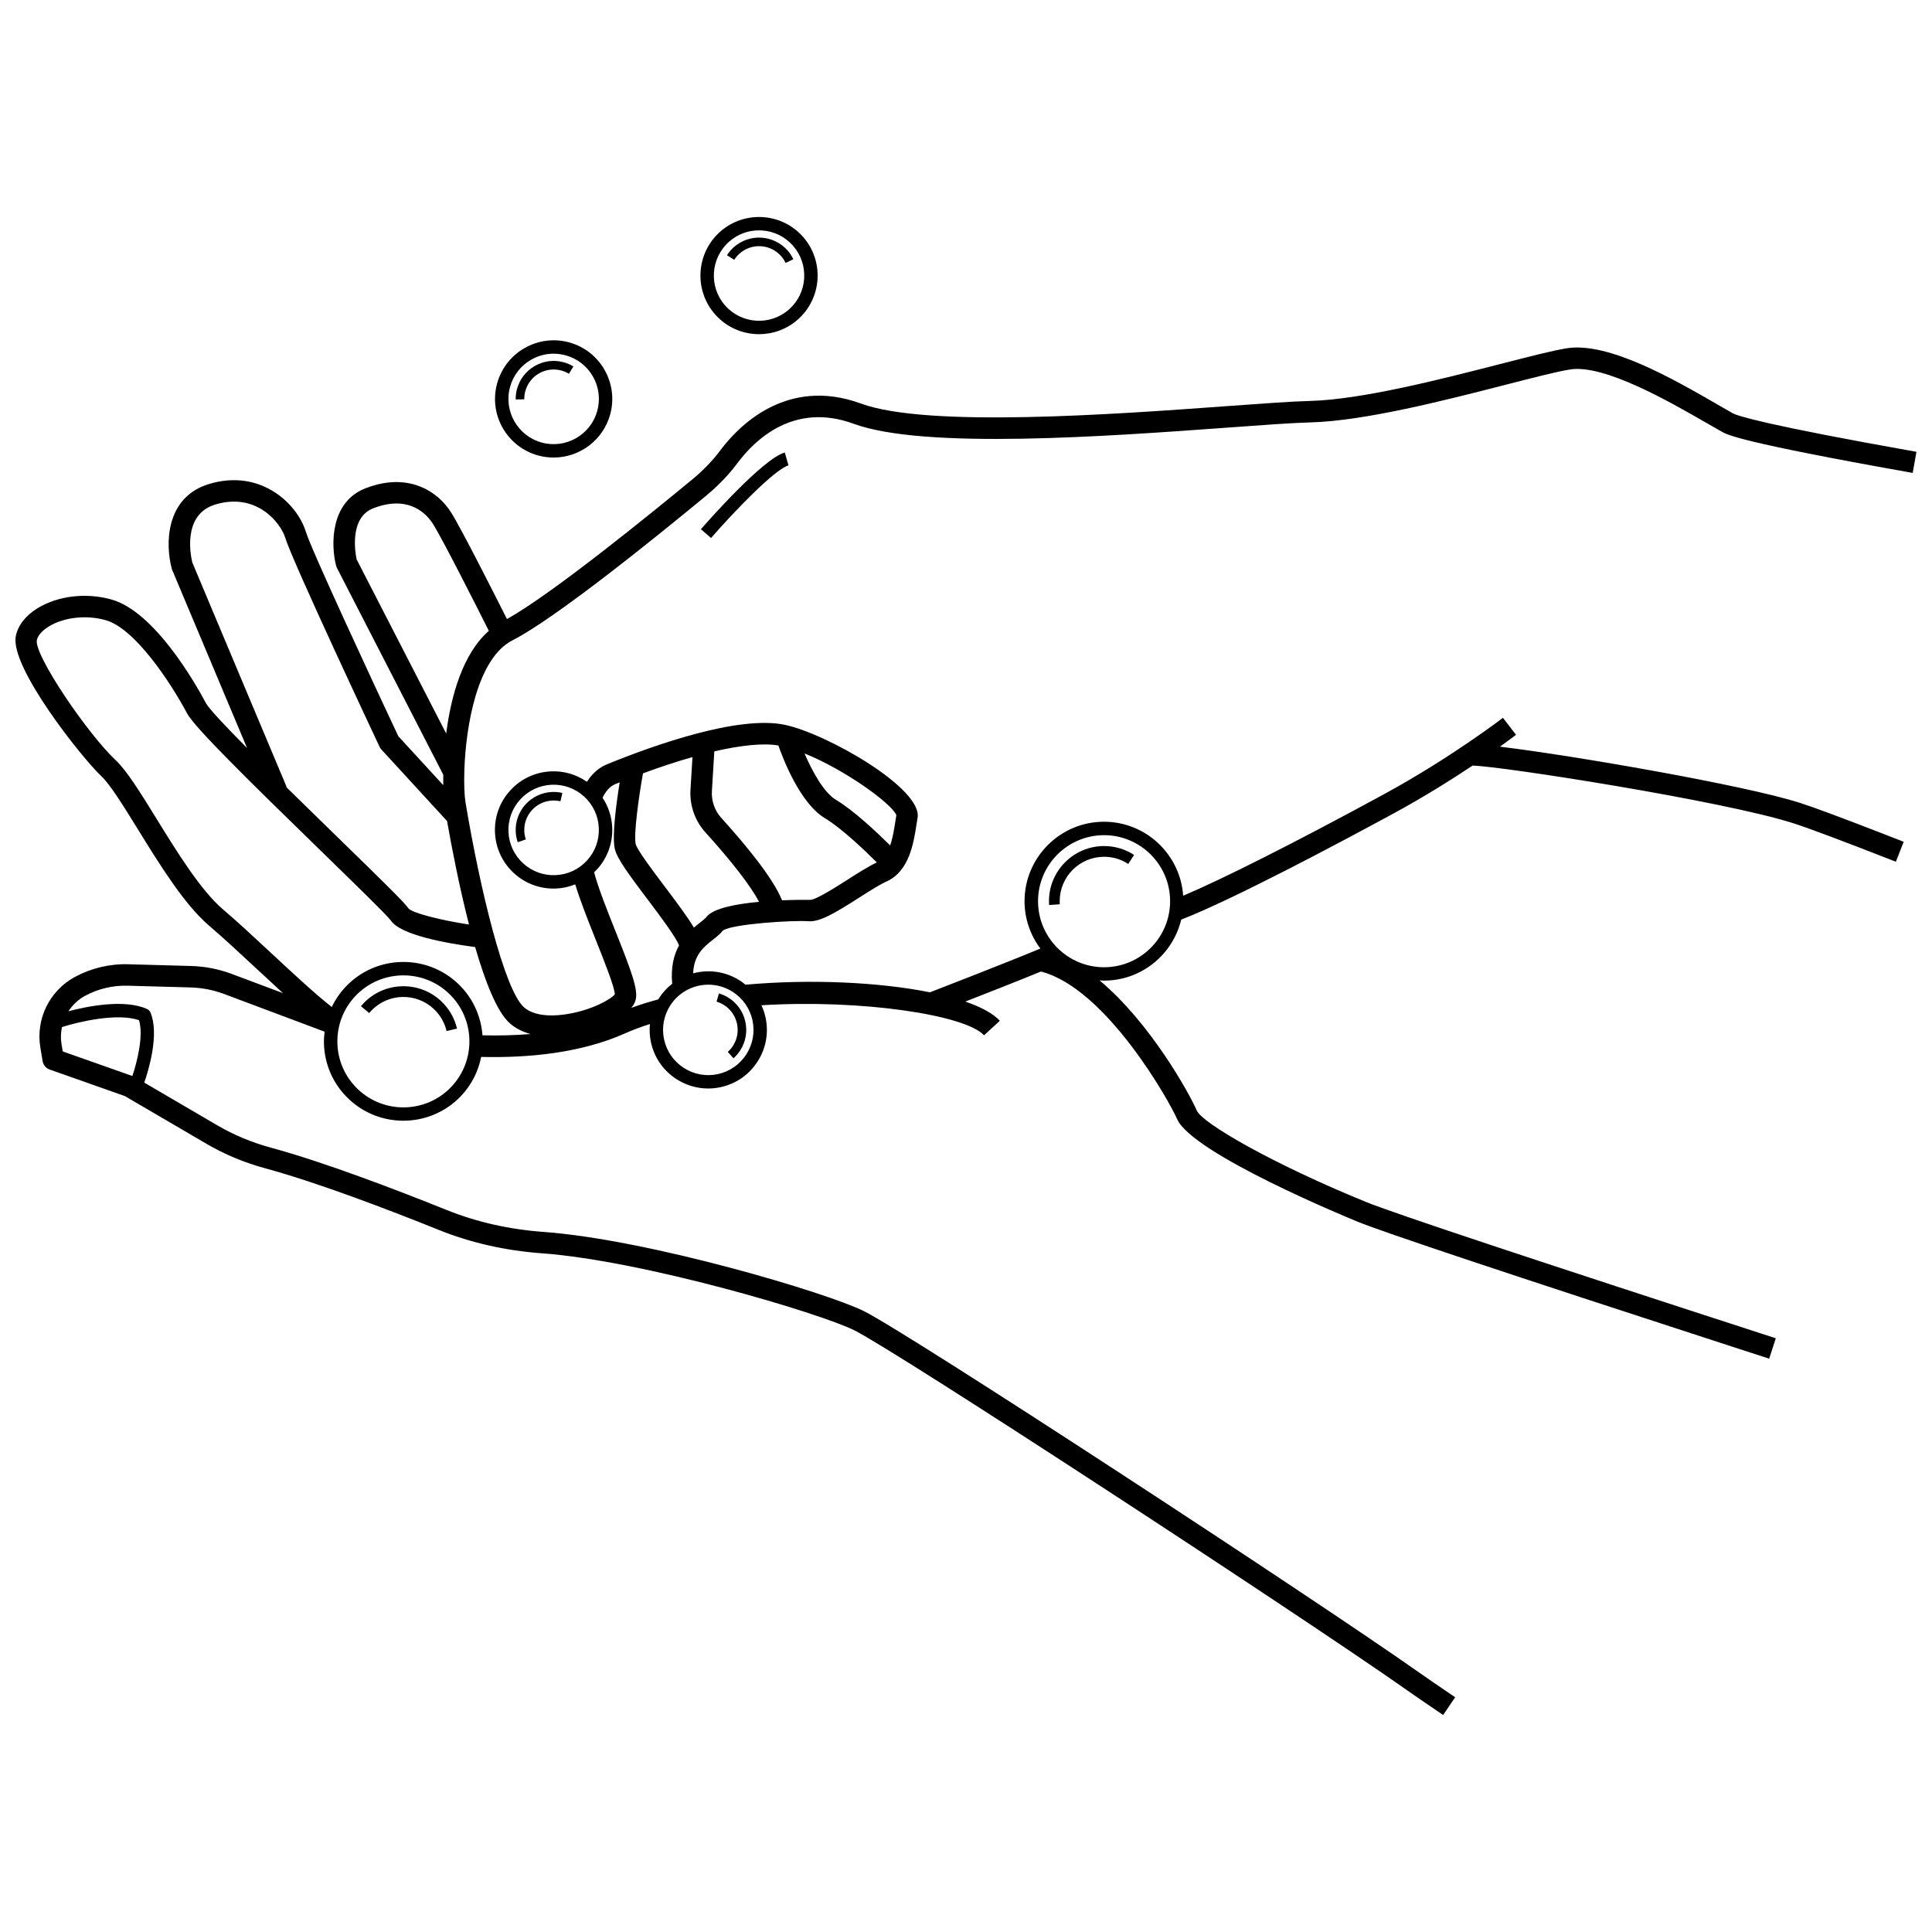 <?xml version="1.0" encoding="UTF-8"?>
<!-- Uploaded to: SVG Repo, www.svgrepo.com, Generator: SVG Repo Mixer Tools -->
<svg width="800px" height="800px" version="1.1" viewBox="144 144 512 512" xmlns="http://www.w3.org/2000/svg">
 <defs>
  <clipPath id="a">
   <path d="m148.09 236h503.81v363h-503.81z"/>
  </clipPath>
 </defs>
 <g clip-path="url(#a)">
  <path d="m598.94 251.07c-11.441-6.594-28.734-16.559-39.773-14.766-3.773 0.613-9.875 2.184-17.602 4.168-15.496 3.981-36.719 9.434-50.363 9.781-4.879 0.125-12.547 0.684-22.254 1.391-29.602 2.156-79.145 5.769-96.77-0.691-19.883-7.289-32.727 6.269-37.324 12.438-2.012 2.695-4.496 5.277-7.391 7.664-11.059 9.133-37.445 30.566-49.117 36.996-3.238-6.441-12.129-24.023-14.793-28.238-3.734-5.914-11.66-10.703-22.695-6.41-9.371 3.644-9.195 15.004-7.793 20.504 0.051 0.207 0.129 0.406 0.227 0.598l28.176 54.801c-0.016 0.988-0.02 1.914-0.008 2.766l-11.906-12.969c-6.496-13.82-23.023-49.344-24.477-54.117-2.309-7.578-12.078-16.859-25.715-12.711-11.695 3.559-11.543 16.258-9.828 22.473 0.031 0.117 0.074 0.234 0.121 0.344l19.82 47.148c-5.746-5.805-10.105-10.426-10.867-11.852-3.016-5.652-13.734-24.344-25.098-27.523-6.684-1.871-14.18-0.98-19.562 2.32-3.148 1.93-5.195 4.555-5.758 7.383-1.637 8.188 17.555 32.324 22.613 37.066 2.387 2.238 5.988 8.07 9.805 14.246 5.75 9.309 12.266 19.859 18.797 25.426 3.777 3.219 8.312 7.438 12.699 11.52 2.356 2.191 4.672 4.344 6.891 6.367l-13.574-5.09c-3.457-1.297-7.078-2.004-10.766-2.106l-16.668-0.461c-4.902-0.145-9.793 1.023-14.117 3.352-6.75 3.633-10.438 11.156-9.176 18.719l0.602 3.613c0.172 1.02 0.883 1.867 1.855 2.211l19.934 7.035 21.645 12.656c4.805 2.809 10.035 4.992 15.555 6.492 13.754 3.727 32.633 10.945 46.047 16.344 8.438 3.394 17.609 5.473 27.266 6.176 26.832 1.957 73.629 15.82 82.859 20.434 11.473 5.734 118.61 75.781 146.36 95.312 2.457 1.73 5.699 3.953 9.633 6.613l3.18-4.711c-0.422-0.285-0.801-0.543-1.207-0.816-3.352-2.269-6.172-4.211-8.34-5.734-28.719-20.211-135.1-89.754-147.09-95.746-9.781-4.891-57-18.977-84.988-21.02-9.07-0.66-17.668-2.606-25.559-5.777-13.555-5.453-32.656-12.754-46.68-16.555-5.035-1.363-9.801-3.356-14.172-5.91l-19.363-11.324c1.168-3.363 4.039-12.832 1.648-18.57-0.176-0.418-0.5-0.754-0.914-0.938-6.027-2.703-15.824-0.719-20.832 0.602 1.094-1.676 2.582-3.106 4.426-4.098 3.453-1.859 7.328-2.785 11.266-2.676l16.668 0.461c3.059 0.086 6.062 0.672 8.926 1.746l26.602 9.977c-0.121 1.012-0.195 2.035-0.172 3.07 0.137 5.621 2.453 10.855 6.527 14.73 4.07 3.875 9.297 5.797 14.516 5.797 5.562 0 11.117-2.184 15.25-6.519 2.848-2.988 4.621-6.609 5.371-10.387 12.656 0.305 26.492-1.051 38.156-6.25 2.047-0.914 4.258-1.727 6.57-2.465-0.16 1.609-0.074 3.254 0.281 4.879 0.891 4.055 3.309 7.516 6.805 9.75 2.531 1.617 5.406 2.453 8.34 2.453 1.121 0 2.25-0.121 3.367-0.367 4.055-0.891 7.516-3.309 9.75-6.805s2.977-7.652 2.082-11.707c-0.246-1.109-0.613-2.172-1.078-3.18 26.453-1.625 54.012 2.539 59 7.961l4.184-3.848c-1.789-1.945-4.977-3.648-9.148-5.09 6.012-2.344 14.316-5.609 20.035-7.961 17.352 4.43 34.219 34.73 36.07 39.055 3.961 9.238 46.062 26.508 47.852 27.238 6.938 2.832 39.961 13.852 98.191 32.77 3.539 1.148 7.156 2.324 10.879 3.531l1.754-5.406c-64.883-21.039-101.45-33.207-108.68-36.156-24.566-10.027-43.316-20.812-44.777-24.219-1.867-4.359-12.258-23.211-25.754-34.465 0.395 0.023 0.785 0.059 1.184 0.059 9.926 0 18.246-6.914 20.457-16.168 13.988-5.422 42.953-20.895 56.297-28.145 8.133-4.422 15.348-8.957 20.906-12.668 7.215 0.09 66.293 9.301 84.938 15.25 4.144 1.324 13.312 4.762 27.25 10.227l2.074-5.289c-2.375-0.93-4.602-1.801-6.707-2.613-10.328-4.004-17.348-6.606-20.891-7.734-14.664-4.68-60.18-12.547-79.398-14.859 2.562-1.836 4.082-3.004 4.266-3.144l-3.473-4.5c-0.137 0.105-13.883 10.66-31.684 20.336-23.465 12.754-42.648 22.418-53.059 26.812-0.746-10.934-9.859-19.609-20.98-19.609-11.609 0-21.055 9.445-21.055 21.055 0 4.703 1.57 9.039 4.188 12.547-0.137 0.059-0.266 0.113-0.406 0.172-0.008 0-0.016-0.004-0.023-0.004l-0.004 0.016c-8.656 3.609-26.547 10.535-28.816 11.414-13.441-2.703-31.719-3.555-48.891-2.016-0.48-0.395-0.98-0.773-1.512-1.113-3.812-2.438-8.293-2.981-12.355-1.902 0.188-4.934 2.863-7.047 5.289-8.953 0.992-0.777 1.93-1.516 2.629-2.418 2.617-1.723 18.426-2.742 22.691-2.43 3.016 0.215 7.078-2.227 13.422-6.277 2.648-1.691 5.387-3.438 7.211-4.258 6.031-2.715 7.184-10.184 7.949-15.125 0.098-0.625 0.188-1.211 0.281-1.75 1.375-7.789-24.137-22.344-35.207-24.652-12.324-2.566-34.766 5.441-47.043 10.441-2.316 0.945-4.055 2.606-5.375 4.668-2.785-1.941-6.102-2.93-9.543-2.762-4.144 0.188-7.969 1.977-10.77 5.043-2.801 3.062-4.238 7.035-4.051 11.18s1.977 7.969 5.043 10.77c2.887 2.637 6.578 4.066 10.461 4.066 0.238 0 0.48-0.004 0.719-0.016 1.762-0.078 3.457-0.465 5.047-1.098 1.141 3.801 3.008 8.617 5.379 14.555 2.16 5.406 5.106 12.781 5.106 14.57-0.832 1.156-5.773 4.129-12.566 5.238-5.188 0.848-9.289 0.199-11.543-1.828-5.18-4.66-11.645-31.414-15.461-54.301-0.289-1.73-0.434-4.883-0.293-8.742l0.016-0.008-0.016-0.027c0.426-11.555 3.414-29.383 12.762-34.141 11.137-5.668 36.871-26.395 51.223-38.246 3.242-2.68 6.043-5.586 8.328-8.648 4.766-6.391 15.105-16.254 30.812-10.496 18.77 6.883 67.133 3.356 99.137 1.023 9.25-0.676 17.238-1.258 21.988-1.379 14.289-0.367 35.871-5.91 51.633-9.961 7.289-1.871 13.582-3.488 17.102-4.062 9.051-1.477 26.594 8.645 36.023 14.078 1.625 0.938 3.098 1.785 4.363 2.488 1.355 0.75 4.957 2.742 49.094 10.605 0.453 0.082 0.887 0.16 1.352 0.242l0.992-5.594c-40.168-7.133-47.422-9.523-48.68-10.219-1.227-0.688-2.668-1.52-4.266-2.441zm-162.35 114.26c9.648 0 17.5 7.852 17.5 17.5 0 9.648-7.852 17.5-17.5 17.5s-17.5-7.852-17.5-17.5c0-9.648 7.848-17.5 17.5-17.5zm-173.01 66.715c-6.656 6.988-17.754 7.258-24.742 0.602-3.387-3.223-5.312-7.574-5.426-12.246-0.113-4.672 1.602-9.109 4.824-12.496 3.434-3.606 8.051-5.422 12.676-5.422 4.336 0 8.684 1.598 12.066 4.82 6.988 6.656 7.258 17.754 0.602 24.742zm-82.734-17.676c1.23 4.106-0.488 10.961-1.762 14.785l-18.457-6.516-0.328-1.961c-0.254-1.523-0.18-3.039 0.121-4.492 4.086-1.316 14.617-3.863 20.426-1.816zm157.31-7.531c2.695 1.723 4.562 4.394 5.25 7.519s0.117 6.332-1.605 9.031c-1.723 2.695-4.394 4.562-7.519 5.25s-6.332 0.117-9.031-1.609c-2.695-1.723-4.562-4.394-5.25-7.519s-0.117-6.332 1.605-9.031c2.285-3.574 6.16-5.527 10.117-5.527 2.207 0 4.441 0.609 6.434 1.887zm-6.996-19.77c-0.246 0.336-0.969 0.906-1.668 1.453-0.48 0.379-1.031 0.812-1.602 1.309-1.762-2.965-4.664-6.816-7.695-10.836-2.926-3.883-7.348-9.75-7.727-11.297-0.574-2.406 0.758-12.238 1.926-18.75 4.641-1.715 9.043-3.16 13.121-4.316l-0.531 8.684c-0.25 4.113 1.191 8.219 3.953 11.266 6.973 7.684 11.98 14.184 14.227 18.41-6.082 0.566-12.289 1.723-14.004 4.078zm50.383-27.035c-0.082 0.496-0.168 1.027-0.254 1.582-0.309 2.008-0.68 4.387-1.387 6.434-3.43-3.406-9.59-9.227-14.371-12.094-3.293-1.977-6.367-7.746-8.324-12.285 10.816 4.363 23.184 13.348 24.336 16.363zm-31.262-18.473c1.164 3.344 5.695 15.289 12.328 19.266 4.465 2.68 10.629 8.598 13.758 11.727-2.16 1.008-4.836 2.707-7.676 4.519-3.156 2.016-8.438 5.383-9.961 5.398-0.082-0.004-3.277-0.055-7.481 0.117-2.445-6.059-10.012-15.129-16.098-21.832-1.742-1.918-2.648-4.508-2.492-7.102l0.641-10.531c7.219-1.668 13.059-2.231 16.98-1.562zm-67.641 31.234c-2.363-2.16-3.746-5.109-3.891-8.309-0.145-3.199 0.965-6.262 3.125-8.625s5.109-3.746 8.305-3.891c3.191-0.145 6.262 0.965 8.625 3.125 2.363 2.16 3.746 5.109 3.891 8.309 0.145 3.199-0.965 6.262-3.125 8.625-2.16 2.363-5.109 3.746-8.309 3.891-3.184 0.145-6.258-0.965-8.621-3.125zm18.809 2.367c0.25-0.242 0.504-0.477 0.742-0.738 2.801-3.062 4.238-7.035 4.051-11.18-0.129-2.844-1.027-5.527-2.559-7.844 0.84-1.703 1.938-3.019 3.402-3.617 0.383-0.156 0.758-0.301 1.141-0.453-0.871 5.394-2.09 14.289-1.285 17.68 0.605 2.551 3.707 6.754 8.719 13.398 3.32 4.402 7.441 9.875 8.293 12.141-1.359 2.469-2.223 5.746-1.812 10.156-1.352 1.055-2.555 2.336-3.531 3.859-0.059 0.094-0.109 0.195-0.164 0.289-2.504 0.668-4.887 1.41-7.133 2.234 0.547-0.668 0.961-1.375 1.148-2.133 0.668-2.672-1.023-7.336-5.34-18.141-2.109-5.293-4.613-11.562-5.672-15.652zm-16.852 42.863c-4.273 0.359-8.562 0.445-12.734 0.344-0.379-5.016-2.519-9.91-6.438-13.645-8.406-8.004-21.758-7.68-29.766 0.723-1.547 1.625-2.789 3.453-3.734 5.418-4.301-3.356-10.195-8.84-15.953-14.195-4.434-4.121-9.016-8.387-12.887-11.684-5.856-4.988-12.121-15.133-17.648-24.086-4.191-6.789-7.812-12.652-10.75-15.406-7.418-6.953-21.602-27.781-20.93-31.809 0.25-1.242 1.398-2.57 3.16-3.652 4.016-2.465 9.93-3.129 15.062-1.691 7.816 2.188 17.266 16.574 21.613 24.727 1.961 3.68 15.918 17.402 35.422 36.391 8.641 8.414 17.578 17.113 18.555 18.473 2.574 3.863 14.672 6.035 22.352 7.047 2.664 9.191 5.777 17.137 9.121 20.141 1.484 1.348 3.375 2.305 5.555 2.906zm-16.305-29.012c-7.793-1.199-14.875-3.051-15.996-4.223-1.012-1.52-6.383-6.797-19.32-19.395-3.984-3.879-8.59-8.363-13.117-12.812l0.098-0.043-24.984-59.453c-0.387-1.551-2.809-12.676 6.047-15.371 10.887-3.316 17.348 4.742 18.621 8.93 1.887 6.195 24.012 53.27 24.953 55.273 0.121 0.262 0.285 0.5 0.48 0.711l17.402 18.957c1.203 6.816 3.234 17.379 5.816 27.426zm-6.047-50.617-23.738-46.164c-0.367-1.746-1.98-11.043 4.406-13.527 9.574-3.723 14.262 1.66 15.832 4.148 2.578 4.078 11.879 22.504 14.805 28.332-6.938 6.066-10.035 17.273-11.305 27.211z"/>
 </g>
 <path d="m329.75 284.25 2.68 2.332c5.988-6.887 16.855-18.203 20.523-19.25l-0.977-3.414c-5.875 1.676-20.57 18.426-22.227 20.332z"/>
 <path d="m275.75 245.58c-1.105 4-0.59 8.191 1.457 11.801 2.047 3.609 5.375 6.207 9.375 7.312 1.379 0.383 2.769 0.562 4.137 0.562 6.809 0 13.074-4.519 14.977-11.398 2.285-8.258-2.574-16.832-10.832-19.113-8.25-2.277-16.832 2.582-19.113 10.836zm26.523 7.336c-1.762 6.367-8.371 10.117-14.746 8.355-6.367-1.762-10.117-8.375-8.355-14.746 0.852-3.086 2.856-5.652 5.641-7.231 1.828-1.035 3.848-1.562 5.891-1.562 1.074 0 2.152 0.145 3.215 0.438 3.086 0.852 5.652 2.856 7.231 5.641 1.578 2.789 1.977 6.019 1.125 9.105z"/>
 <path d="m285.77 240.96c-2.34 1.328-4.023 3.484-4.742 6.07-0.258 0.926-0.379 1.879-0.363 2.828l2.273-0.035c-0.012-0.734 0.082-1.473 0.281-2.188 1.145-4.141 5.441-6.582 9.586-5.434 0.695 0.191 1.359 0.48 1.973 0.852l1.18-1.941c-0.789-0.48-1.648-0.852-2.547-1.102-2.586-0.715-5.301-0.375-7.641 0.949z"/>
 <path d="m334.89 205.37c-6.43 5.66-7.059 15.496-1.402 21.926 3.066 3.484 7.359 5.266 11.672 5.266 3.644 0 7.309-1.273 10.254-3.863 6.43-5.66 7.059-15.496 1.402-21.926-5.656-6.434-15.492-7.059-21.926-1.402zm22.223 12.426c-0.203 3.195-1.641 6.117-4.043 8.234-4.961 4.363-12.547 3.879-16.914-1.082-4.363-4.961-3.879-12.547 1.082-16.914 2.207-1.941 4.984-2.988 7.898-2.988 0.258 0 0.52 0.008 0.781 0.023 3.195 0.203 6.117 1.641 8.234 4.043 2.113 2.406 3.164 5.488 2.961 8.684z"/>
 <path d="m338.51 209.47c-0.719 0.633-1.344 1.363-1.852 2.168l1.922 1.215c0.395-0.621 0.875-1.188 1.434-1.676 3.227-2.84 8.16-2.523 11 0.703 0.477 0.543 0.875 1.145 1.184 1.793l2.051-0.977c-0.398-0.836-0.914-1.617-1.527-2.316-3.672-4.172-10.047-4.578-14.211-0.91z"/>
 <path d="m280.67 364.39c0.043 0.957 0.223 1.898 0.531 2.801l2.152-0.734c-0.238-0.699-0.375-1.426-0.41-2.168-0.195-4.293 3.141-7.941 7.434-8.137 0.723-0.035 1.441 0.035 2.137 0.199l0.523-2.211c-0.902-0.215-1.832-0.301-2.766-0.258-5.547 0.25-9.852 4.965-9.602 10.508z"/>
 <path d="m333.89 409.45c0.707 0.207 1.383 0.516 2.008 0.914 1.75 1.117 2.961 2.856 3.41 4.891s0.078 4.121-1.043 5.871c-0.387 0.609-0.859 1.156-1.395 1.633l1.508 1.699c0.695-0.613 1.301-1.324 1.801-2.109 1.445-2.262 1.926-4.957 1.348-7.582-0.578-2.629-2.144-4.871-4.406-6.32-0.809-0.516-1.68-0.914-2.594-1.18z"/>
 <path d="m422.02 383.84 2.836-0.195c-0.02-0.273-0.027-0.547-0.027-0.824 0-6.488 5.277-11.766 11.766-11.766 2.281 0 4.496 0.656 6.398 1.898l1.551-2.383c-2.367-1.543-5.117-2.359-7.949-2.359-8.055 0-14.609 6.555-14.609 14.605 0 0.348 0.016 0.688 0.035 1.023z"/>
 <path d="m250.55 405.37c-3.906 0.094-7.535 1.699-10.223 4.523-0.238 0.25-0.461 0.504-0.676 0.762l2.188 1.812c0.176-0.211 0.355-0.418 0.547-0.617 4.477-4.699 11.938-4.879 16.637-0.402 1.652 1.574 2.801 3.574 3.324 5.789l2.766-0.656c-0.652-2.75-2.078-5.238-4.129-7.191-2.824-2.688-6.516-4.113-10.434-4.019z"/>
</svg>